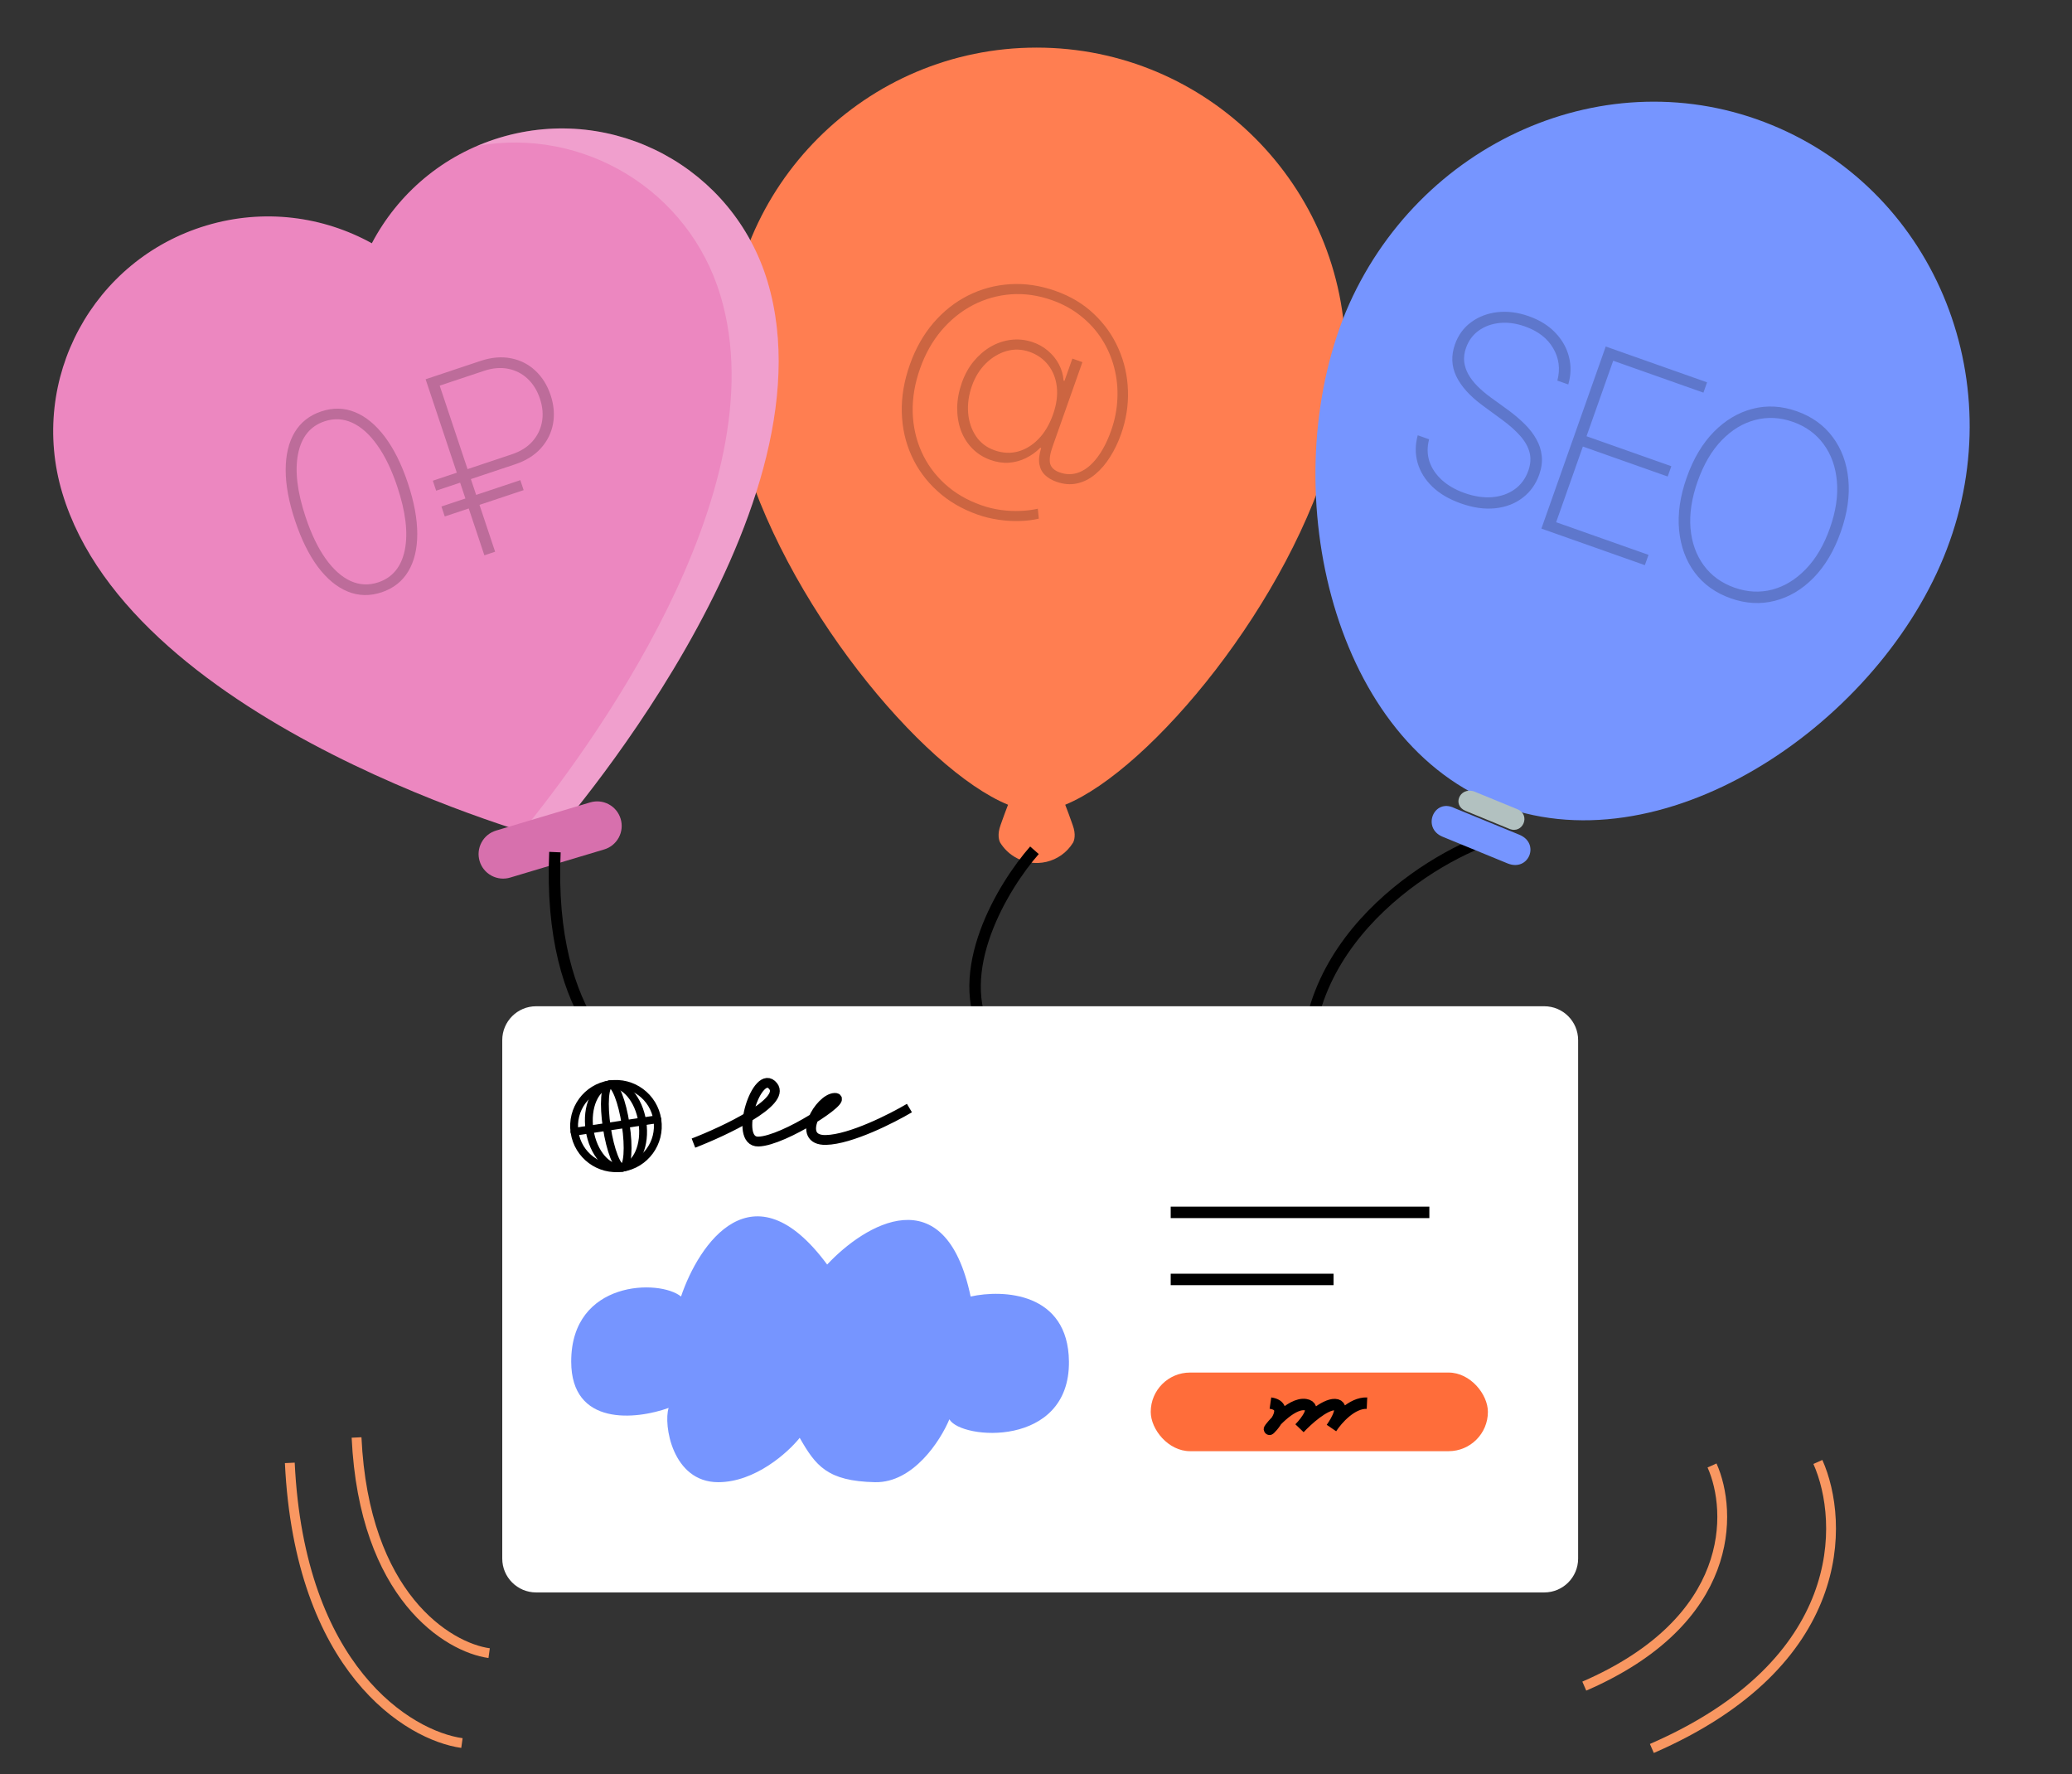 <?xml version="1.0" encoding="UTF-8"?> <svg xmlns="http://www.w3.org/2000/svg" width="869" height="744" viewBox="0 0 869 744" fill="none"><rect x="0" y="0" width="869" height="744" fill="#333333" stroke="none"/><path d="M446.754 337.438C447.255 338.719 447.741 339.982 448.177 341.199C448.599 342.327 448.985 343.417 449.349 344.45C449.709 345.484 450.085 346.461 450.326 347.364C450.816 349.167 450.776 350.671 450.581 351.724C450.388 352.777 450.015 353.378 450.015 353.378C444.793 361.801 433.731 364.396 425.308 359.174C422.96 357.707 420.978 355.725 419.511 353.378C419.511 353.378 419.139 352.776 418.945 351.724C418.75 350.671 418.71 349.168 419.2 347.364C419.441 346.461 419.816 345.484 420.177 344.45C420.541 343.416 420.927 342.327 421.349 341.199C421.785 339.982 422.271 338.719 422.772 337.438C386.988 322.799 328.011 252.132 310.355 185.791C306.929 174.007 305.194 161.796 305.203 149.523C305.204 77.969 363.209 19.963 434.763 19.963C506.317 19.963 564.322 77.969 564.322 149.522C564.331 161.795 562.596 174.006 559.17 185.79C541.514 252.131 482.538 322.799 446.754 337.438Z" fill="#FF7E51"></path><path d="M209.814 57.665C185.679 64.888 166.82 81.335 155.947 102.004C135.506 90.707 110.713 87.323 86.57 94.548C38.92 108.808 11.848 158.992 26.108 206.643C55.616 305.245 230.818 352.187 230.818 352.187C230.818 352.187 351.43 216.717 321.922 118.116C307.661 70.464 257.48 43.4 209.814 57.665Z" fill="#EC87C0"></path><g opacity="0.2"><path d="M209.814 57.668C206.492 58.662 203.257 59.843 200.133 61.179C244.61 53.196 288.929 79.708 302.191 124.024C327.05 207.09 245.389 316.316 219.024 348.669C226.468 351.036 230.819 352.19 230.819 352.19C230.819 352.19 351.43 216.72 321.922 118.119C307.662 70.467 257.48 43.403 209.814 57.668Z" fill="white"></path></g><path d="M255.341 337.266C252.826 335.91 250.029 335.709 247.5 336.465L208.061 348.268C205.54 349.023 203.298 350.732 201.956 353.242C199.257 358.236 201.117 364.478 206.128 367.181C208.624 368.527 211.441 368.738 213.969 367.982L253.4 356.181C255.928 355.425 258.152 353.705 259.513 351.204C262.201 346.197 260.334 339.957 255.341 337.266Z" fill="#D770AD"></path><path d="M620.262 353.303C588.108 366.365 529.829 409.37 553.945 476.893" stroke="black" stroke-width="4.801"></path><path d="M433.853 356.535C420.831 371.332 398.695 407.674 414.321 434.663C429.946 461.652 405.443 480.237 391.238 486.155" stroke="black" stroke-width="4.801"></path><path d="M280.161 456.095C263.036 452.583 229.578 427.906 232.739 357.301" stroke="black" stroke-width="4.801"></path><path d="M815.167 233.66C785.801 305.205 696.04 365.278 626.395 336.691C557.382 308.364 534.816 202.926 564.442 130.748C594.442 59.462 674.067 24.082 743.08 52.409C812.726 80.996 844.534 162.114 815.167 233.66Z" fill="#7695FF"></path><path d="M616.619 349.693C615.985 349.433 616.245 348.8 616.619 349.693Z" fill="#94989B"></path><path d="M614.672 340.018L633.033 347.555C638.731 349.894 642.11 341.663 636.411 339.324L618.05 331.787C612.092 330.082 608.973 337.679 614.672 340.018Z" fill="#B2C1C0"></path><path d="M605.042 350.862L632.267 362.036C641.131 365.675 646.069 353.645 637.205 350.007L609.98 338.832C601.376 334.56 596.178 347.223 605.042 350.862Z" fill="#7695FF"></path><path d="M647.672 667.731H224.843C217.003 667.731 210.647 661.375 210.647 653.535V436.136C210.647 428.295 217.003 421.939 224.843 421.939H647.672C655.512 421.939 661.868 428.295 661.868 436.136V653.535C661.868 661.375 655.512 667.731 647.672 667.731Z" fill="white"></path><path d="M490.995 508.369H599.475" stroke="black" stroke-width="4.801"></path><path d="M490.995 536.49H559.297" stroke="black" stroke-width="4.801"></path><rect x="482.621" y="575.531" width="141.406" height="32.974" rx="16.487" fill="#FF6D3A"></rect><path d="M532.821 588.34C542.043 589.651 532.335 599.839 532.355 599.351C532.376 598.863 541.228 588.009 547.519 588.982C552.551 589.761 547.963 595.891 545.04 598.858C548.177 595.481 555.538 588.774 559.889 588.965C564.239 589.155 560.738 595.565 558.444 598.746C560.755 595.17 566.964 588.087 573.314 588.364" stroke="black" stroke-width="4.801"></path><path d="M718.029 614.492C726.666 633.835 728.043 679.419 664.452 707.014" stroke="#F99761" stroke-width="4.115"></path><path d="M762.421 613.018C773.603 638.109 775.332 697.264 692.794 733.156" stroke="#F99761" stroke-width="4.115"></path><path d="M205.149 693.188C187.918 690.8 152.674 669.371 149.54 602.752" stroke="#F99761" stroke-width="4.115"></path><path d="M193.737 730.883C171.392 727.767 125.67 699.91 121.546 613.405" stroke="#F99761" stroke-width="4.115"></path><path opacity="0.2" d="M653.154 159.594C654.434 154.706 653.852 150.181 651.409 146.019C648.991 141.865 645.035 138.817 639.542 136.876C635.839 135.567 632.304 135.087 628.938 135.435C625.572 135.783 622.651 136.848 620.177 138.629C617.702 140.411 615.924 142.83 614.844 145.887C614.15 147.85 613.895 149.759 614.078 151.613C614.295 153.452 614.88 155.238 615.833 156.973C616.794 158.682 618.069 160.335 619.658 161.931C621.247 163.527 623.074 165.081 625.139 166.594L632.621 172.006C635.172 173.886 637.45 175.824 639.457 177.819C641.489 179.823 643.118 181.937 644.346 184.16C645.607 186.367 646.361 188.703 646.608 191.167C646.881 193.639 646.53 196.255 645.555 199.014C644.132 203.04 641.814 206.275 638.602 208.719C635.415 211.171 631.582 212.641 627.105 213.127C622.661 213.597 617.854 212.919 612.684 211.092C607.763 209.353 603.77 207.005 600.705 204.049C597.665 201.101 595.611 197.775 594.544 194.071C593.485 190.342 593.504 186.49 594.601 182.516L599.373 184.203C598.506 187.447 598.547 190.537 599.494 193.472C600.476 196.391 602.226 198.994 604.744 201.282C607.263 203.57 610.423 205.386 614.226 206.73C618.327 208.18 622.189 208.762 625.813 208.477C629.445 208.167 632.587 207.068 635.239 205.182C637.891 203.295 639.805 200.687 640.982 197.356C641.931 194.672 642.11 192.149 641.518 189.787C640.927 187.425 639.635 185.109 637.641 182.839C635.673 180.578 633.055 178.255 629.788 175.87L621.826 170.036C616.502 166.114 612.815 162.029 610.766 157.782C608.741 153.544 608.554 149.088 610.205 144.415C611.593 140.488 613.867 137.378 617.026 135.083C620.194 132.764 623.875 131.367 628.069 130.892C632.288 130.426 636.659 130.992 641.183 132.591C645.731 134.198 649.433 136.499 652.289 139.494C655.154 142.463 657.065 145.837 658.023 149.614C658.989 153.367 658.895 157.233 657.739 161.215L653.154 159.594ZM646.464 221.646L673.448 145.294L715.948 160.314L714.42 164.639L676.579 151.266L665.393 182.917L700.96 195.487L699.431 199.812L663.865 187.242L652.652 218.969L691.388 232.658L689.859 236.983L646.464 221.646ZM772.01 223.072C769.226 230.951 765.426 237.352 760.61 242.276C755.803 247.176 750.389 250.393 744.366 251.927C738.369 253.47 732.202 253.122 725.864 250.882C719.501 248.633 714.459 245.02 710.739 240.042C707.052 235.049 704.877 229.136 704.217 222.304C703.564 215.448 704.626 208.092 707.402 200.238C710.186 192.359 713.982 185.97 718.789 181.071C723.621 176.18 729.035 172.964 735.033 171.421C741.039 169.853 747.223 170.193 753.586 172.442C759.923 174.682 764.94 178.286 768.636 183.255C772.357 188.232 774.543 194.149 775.196 201.006C775.857 207.838 774.795 215.193 772.01 223.072ZM767.462 221.464C769.965 214.381 770.942 207.82 770.392 201.783C769.867 195.754 768.017 190.585 764.843 186.275C761.677 181.942 757.398 178.822 752.005 176.915C746.611 175.009 741.326 174.735 736.149 176.093C730.981 177.426 726.282 180.28 722.051 184.656C717.854 189.016 714.5 194.751 711.987 201.859C709.502 208.893 708.504 215.432 708.996 221.477C709.521 227.506 711.367 232.688 714.532 237.022C717.698 241.355 722.002 244.484 727.445 246.408C732.838 248.314 738.123 248.588 743.3 247.231C748.486 245.848 753.177 242.977 757.374 238.617C761.596 234.265 764.959 228.548 767.462 221.464Z" fill="black"></path><path opacity="0.2" d="M409.946 215.766C403.384 213.447 397.77 210.149 393.103 205.871C388.427 201.619 384.818 196.681 382.276 191.057C379.734 185.434 378.38 179.377 378.213 172.888C378.046 166.399 379.166 159.749 381.573 152.939C383.962 146.178 387.256 140.339 391.455 135.42C395.678 130.51 400.529 126.675 406.006 123.913C411.517 121.136 417.402 119.553 423.662 119.166C429.922 118.778 436.271 119.722 442.708 121.997C449.071 124.245 454.465 127.494 458.891 131.742C463.35 135.974 466.773 140.846 469.158 146.358C471.577 151.854 472.878 157.668 473.06 163.799C473.275 169.914 472.315 175.992 470.181 182.031C468.96 185.486 467.431 188.664 465.595 191.566C463.783 194.477 461.71 196.903 459.374 198.845C457.062 200.796 454.526 202.081 451.763 202.698C449.026 203.324 446.104 203.088 442.997 201.99C441.108 201.323 439.536 200.39 438.282 199.192C437.028 197.994 436.238 196.47 435.913 194.622C435.588 192.774 435.837 190.527 436.66 187.882L436.287 187.75C434.537 189.537 432.531 190.98 430.269 192.082C428.031 193.192 425.635 193.841 423.08 194.029C420.534 194.192 417.911 193.782 415.211 192.799C412.196 191.678 409.65 190.023 407.571 187.835C405.493 185.646 403.934 183.096 402.894 180.185C401.888 177.257 401.407 174.109 401.45 170.742C401.528 167.358 402.177 163.939 403.398 160.484C404.601 157.079 406.239 154.107 408.31 151.568C410.416 149.013 412.791 146.959 415.437 145.406C418.108 143.861 420.922 142.899 423.88 142.518C426.839 142.138 429.777 142.408 432.695 143.327C435.306 144.166 437.577 145.416 439.506 147.076C441.444 148.712 442.982 150.611 444.119 152.774C445.255 154.937 445.906 157.208 446.072 159.588L446.445 159.719L449.752 150.362L453.965 151.851L441.461 187.231C440.354 190.362 440.011 192.757 440.432 194.416C440.877 196.083 442.218 197.312 444.455 198.102C447.313 199.112 450.082 199.07 452.761 197.976C455.44 196.882 457.907 194.846 460.162 191.869C462.441 188.9 464.398 185.104 466.032 180.481C467.578 176.107 468.445 171.674 468.634 167.184C468.848 162.702 468.401 158.35 467.293 154.128C466.21 149.915 464.501 145.97 462.165 142.293C459.83 138.616 456.896 135.37 453.361 132.555C449.86 129.725 445.798 127.492 441.175 125.858C435.409 123.821 429.7 123.005 424.049 123.412C418.422 123.828 413.113 125.321 408.123 127.891C403.158 130.47 398.746 134.013 394.888 138.521C391.055 143.038 388.045 148.39 385.858 154.579C383.671 160.768 382.645 166.835 382.78 172.782C382.948 178.713 384.171 184.234 386.447 189.344C388.739 194.487 391.997 198.994 396.221 202.863C400.445 206.733 405.527 209.717 411.468 211.816C414.202 212.783 416.982 213.458 419.81 213.842C422.638 214.226 425.375 214.355 428.02 214.227C430.656 214.125 433.071 213.818 435.265 213.307L435.678 217.479C433.116 218.083 430.371 218.413 427.443 218.469C424.532 218.558 421.58 218.368 418.587 217.897C415.61 217.46 412.73 216.75 409.946 215.766ZM417.084 188.806C420.489 190.01 423.783 190.181 426.967 189.321C430.159 188.437 433.034 186.671 435.591 184.024C438.148 181.377 440.16 177.978 441.627 173.827C443.094 169.676 443.63 165.826 443.235 162.275C442.84 158.725 441.653 155.677 439.672 153.132C437.701 150.562 435.075 148.697 431.794 147.538C428.563 146.396 425.33 146.288 422.095 147.214C418.885 148.148 415.99 149.893 413.41 152.448C410.863 154.986 408.935 158.108 407.626 161.811C406.282 165.613 405.752 169.368 406.036 173.075C406.328 176.757 407.404 180.003 409.262 182.813C411.121 185.623 413.728 187.62 417.084 188.806Z" fill="black"></path><path opacity="0.2" d="M160.058 248.357C155.131 250.002 150.396 249.9 145.853 248.051C141.31 246.202 137.146 242.771 133.363 237.757C129.595 232.712 126.392 226.236 123.753 218.33C121.121 210.447 119.809 203.354 119.814 197.049C119.819 190.744 121.071 185.492 123.569 181.293C126.09 177.085 129.815 174.16 134.741 172.515C139.667 170.871 144.39 170.977 148.909 172.834C153.453 174.682 157.62 178.126 161.412 183.163C165.203 188.201 168.415 194.661 171.046 202.543C173.685 210.449 175.002 217.555 174.997 223.86C175.007 230.133 173.752 235.373 171.23 239.58C168.708 243.787 164.984 246.713 160.058 248.357ZM158.662 244.176C164.645 242.178 168.353 237.642 169.784 230.568C171.207 223.469 170.15 214.621 166.612 204.023C164.254 196.958 161.451 191.163 158.205 186.637C154.982 182.104 151.496 178.981 147.746 177.268C143.987 175.532 140.114 175.329 136.125 176.661C130.141 178.658 126.438 183.206 125.015 190.305C123.592 197.404 124.649 206.252 128.186 216.85C130.545 223.915 133.335 229.714 136.558 234.247C139.772 238.756 143.259 241.879 147.017 243.616C150.791 245.321 154.673 245.508 158.662 244.176ZM216.014 194.704L182.923 205.749L181.527 201.568L214.618 190.522C218.223 189.319 221.098 187.531 223.244 185.159C225.382 182.762 226.735 180.014 227.303 176.913C227.87 173.812 227.588 170.568 226.457 167.18C225.31 163.743 223.575 160.944 221.25 158.782C218.926 156.62 216.194 155.235 213.053 154.627C209.912 154.02 206.539 154.318 202.935 155.521L184.407 161.706L207.654 231.348L203.148 232.852L178.505 159.028L201.539 151.339C206.105 149.815 210.363 149.449 214.313 150.24C218.255 151.008 221.664 152.741 224.542 155.44C227.411 158.114 229.539 161.53 230.927 165.688C232.299 169.797 232.641 173.782 231.954 177.644C231.258 181.482 229.569 184.904 226.887 187.909C224.204 190.915 220.58 193.179 216.014 194.704ZM218.228 201.336L219.624 205.517L186.533 216.563L185.137 212.382L218.228 201.336Z" fill="black"></path><path d="M346.912 530.247C315.711 488.036 293.053 521.597 285.624 543.654C276.709 536.301 239.564 536.735 239.564 570.901C239.564 598.235 266.804 595.265 280.424 590.364C278.195 597.283 281.909 621.503 301.224 621.503C316.677 621.503 330.445 609.105 335.398 602.906C342.084 614.583 346.912 621.07 366.97 621.503C383.017 621.849 394.457 604.059 398.172 595.121C403.001 603.771 448.689 607.231 448.317 570.901C448.02 541.838 420.706 540.627 407.087 543.654C396.389 492.793 362.513 513.524 346.912 530.247Z" fill="#7695FF"></path><rect x="227.152" y="444.33" width="185.555" height="56.095" rx="28.048" transform="rotate(-1.18 227.152 444.33)" fill="white"></rect><path d="M290.834 479.323C304.175 474.158 329.541 462.152 324.272 455.456C317.685 447.086 307.357 478.931 318.06 478.676C328.763 478.422 356.511 460.204 350.127 460.356C343.743 460.508 333.457 478.31 346.414 478.002C356.778 477.755 374.067 468.983 381.416 464.628" stroke="black" stroke-width="4.115"></path><path fill-rule="evenodd" clip-rule="evenodd" d="M255.788 455.307C246.538 456.706 240.175 465.39 241.584 474.711C242.993 484.033 251.64 490.448 260.889 489.049C270.139 487.651 276.502 478.967 275.093 469.645C273.684 460.324 265.037 453.909 255.788 455.307ZM240.366 474.896C238.856 464.909 245.674 455.591 255.604 454.089C265.533 452.588 274.801 459.475 276.311 469.461C277.821 479.447 271.003 488.766 261.073 490.267C251.144 491.768 241.876 484.882 240.366 474.896Z" fill="black" stroke="black" stroke-width="2.057" stroke-miterlimit="10" stroke-linecap="round" stroke-linejoin="round"></path><path fill-rule="evenodd" clip-rule="evenodd" d="M254.398 460.266C254.163 463.48 254.376 467.869 255.101 472.664C255.826 477.46 256.92 481.716 258.095 484.717C258.683 486.222 259.28 487.379 259.84 488.128C260.12 488.503 260.372 488.749 260.584 488.889C260.793 489.027 260.926 489.04 261.005 489.028C261.084 489.016 261.207 488.964 261.365 488.771C261.526 488.574 261.694 488.265 261.851 487.824C262.165 486.943 262.392 485.661 262.51 484.049C262.745 480.835 262.532 476.446 261.807 471.651C261.082 466.855 259.987 462.599 258.813 459.598C258.224 458.093 257.628 456.936 257.068 456.187C256.787 455.812 256.536 455.566 256.324 455.426C256.115 455.288 255.982 455.275 255.903 455.287C255.824 455.299 255.701 455.351 255.543 455.544C255.381 455.741 255.214 456.05 255.057 456.491C254.743 457.372 254.515 458.654 254.398 460.266ZM254.59 454.763C254.877 454.413 255.251 454.139 255.719 454.069C256.187 453.998 256.625 454.148 257.003 454.398C257.377 454.646 257.727 455.011 258.054 455.449C258.71 456.326 259.354 457.6 259.96 459.149C261.177 462.258 262.29 466.608 263.025 471.466C263.76 476.325 263.981 480.809 263.739 484.139C263.617 485.799 263.379 487.206 263.011 488.237C262.828 488.752 262.602 489.205 262.318 489.552C262.031 489.902 261.657 490.176 261.189 490.246C260.721 490.317 260.283 490.167 259.905 489.917C259.531 489.67 259.181 489.304 258.853 488.866C258.198 487.989 257.554 486.715 256.947 485.166C255.731 482.057 254.617 477.707 253.883 472.849C253.148 467.99 252.926 463.506 253.169 460.176C253.29 458.516 253.529 457.109 253.896 456.078C254.08 455.563 254.306 455.11 254.59 454.763Z" fill="black" stroke="black" stroke-width="2.057" stroke-miterlimit="10" stroke-linecap="round" stroke-linejoin="round"></path><path fill-rule="evenodd" clip-rule="evenodd" d="M249.207 461.242C247.736 464.586 247.164 469.023 247.879 473.752C248.594 478.482 250.452 482.551 252.846 485.311C255.246 488.077 258.116 489.461 260.891 489.042C263.666 488.622 265.998 486.451 267.473 483.099C268.945 479.755 269.517 475.319 268.802 470.589C268.087 465.859 266.228 461.79 263.834 459.031C261.434 456.264 258.565 454.88 255.79 455.3C253.014 455.719 250.682 457.89 249.207 461.242ZM248.08 460.746C249.655 457.166 252.266 454.587 255.605 454.082C258.944 453.577 262.202 455.269 264.765 458.223C267.334 461.185 269.275 465.481 270.02 470.405C270.764 475.329 270.18 480.007 268.601 483.595C267.025 487.176 264.414 489.755 261.075 490.26C257.736 490.764 254.479 489.072 251.916 486.118C249.346 483.157 247.405 478.861 246.661 473.937C245.916 469.012 246.501 464.334 248.08 460.746Z" fill="black" stroke="black" stroke-width="2.057" stroke-miterlimit="10" stroke-linecap="round" stroke-linejoin="round"></path><path fill-rule="evenodd" clip-rule="evenodd" d="M240.329 474.652C240.279 474.316 240.51 474.002 240.846 473.951L275.573 468.701C275.909 468.65 276.223 468.881 276.274 469.217C276.325 469.554 276.093 469.868 275.757 469.919L241.03 475.169C240.694 475.22 240.38 474.988 240.329 474.652Z" fill="black" stroke="black" stroke-width="2.057" stroke-miterlimit="10" stroke-linecap="round" stroke-linejoin="round"></path></svg> 